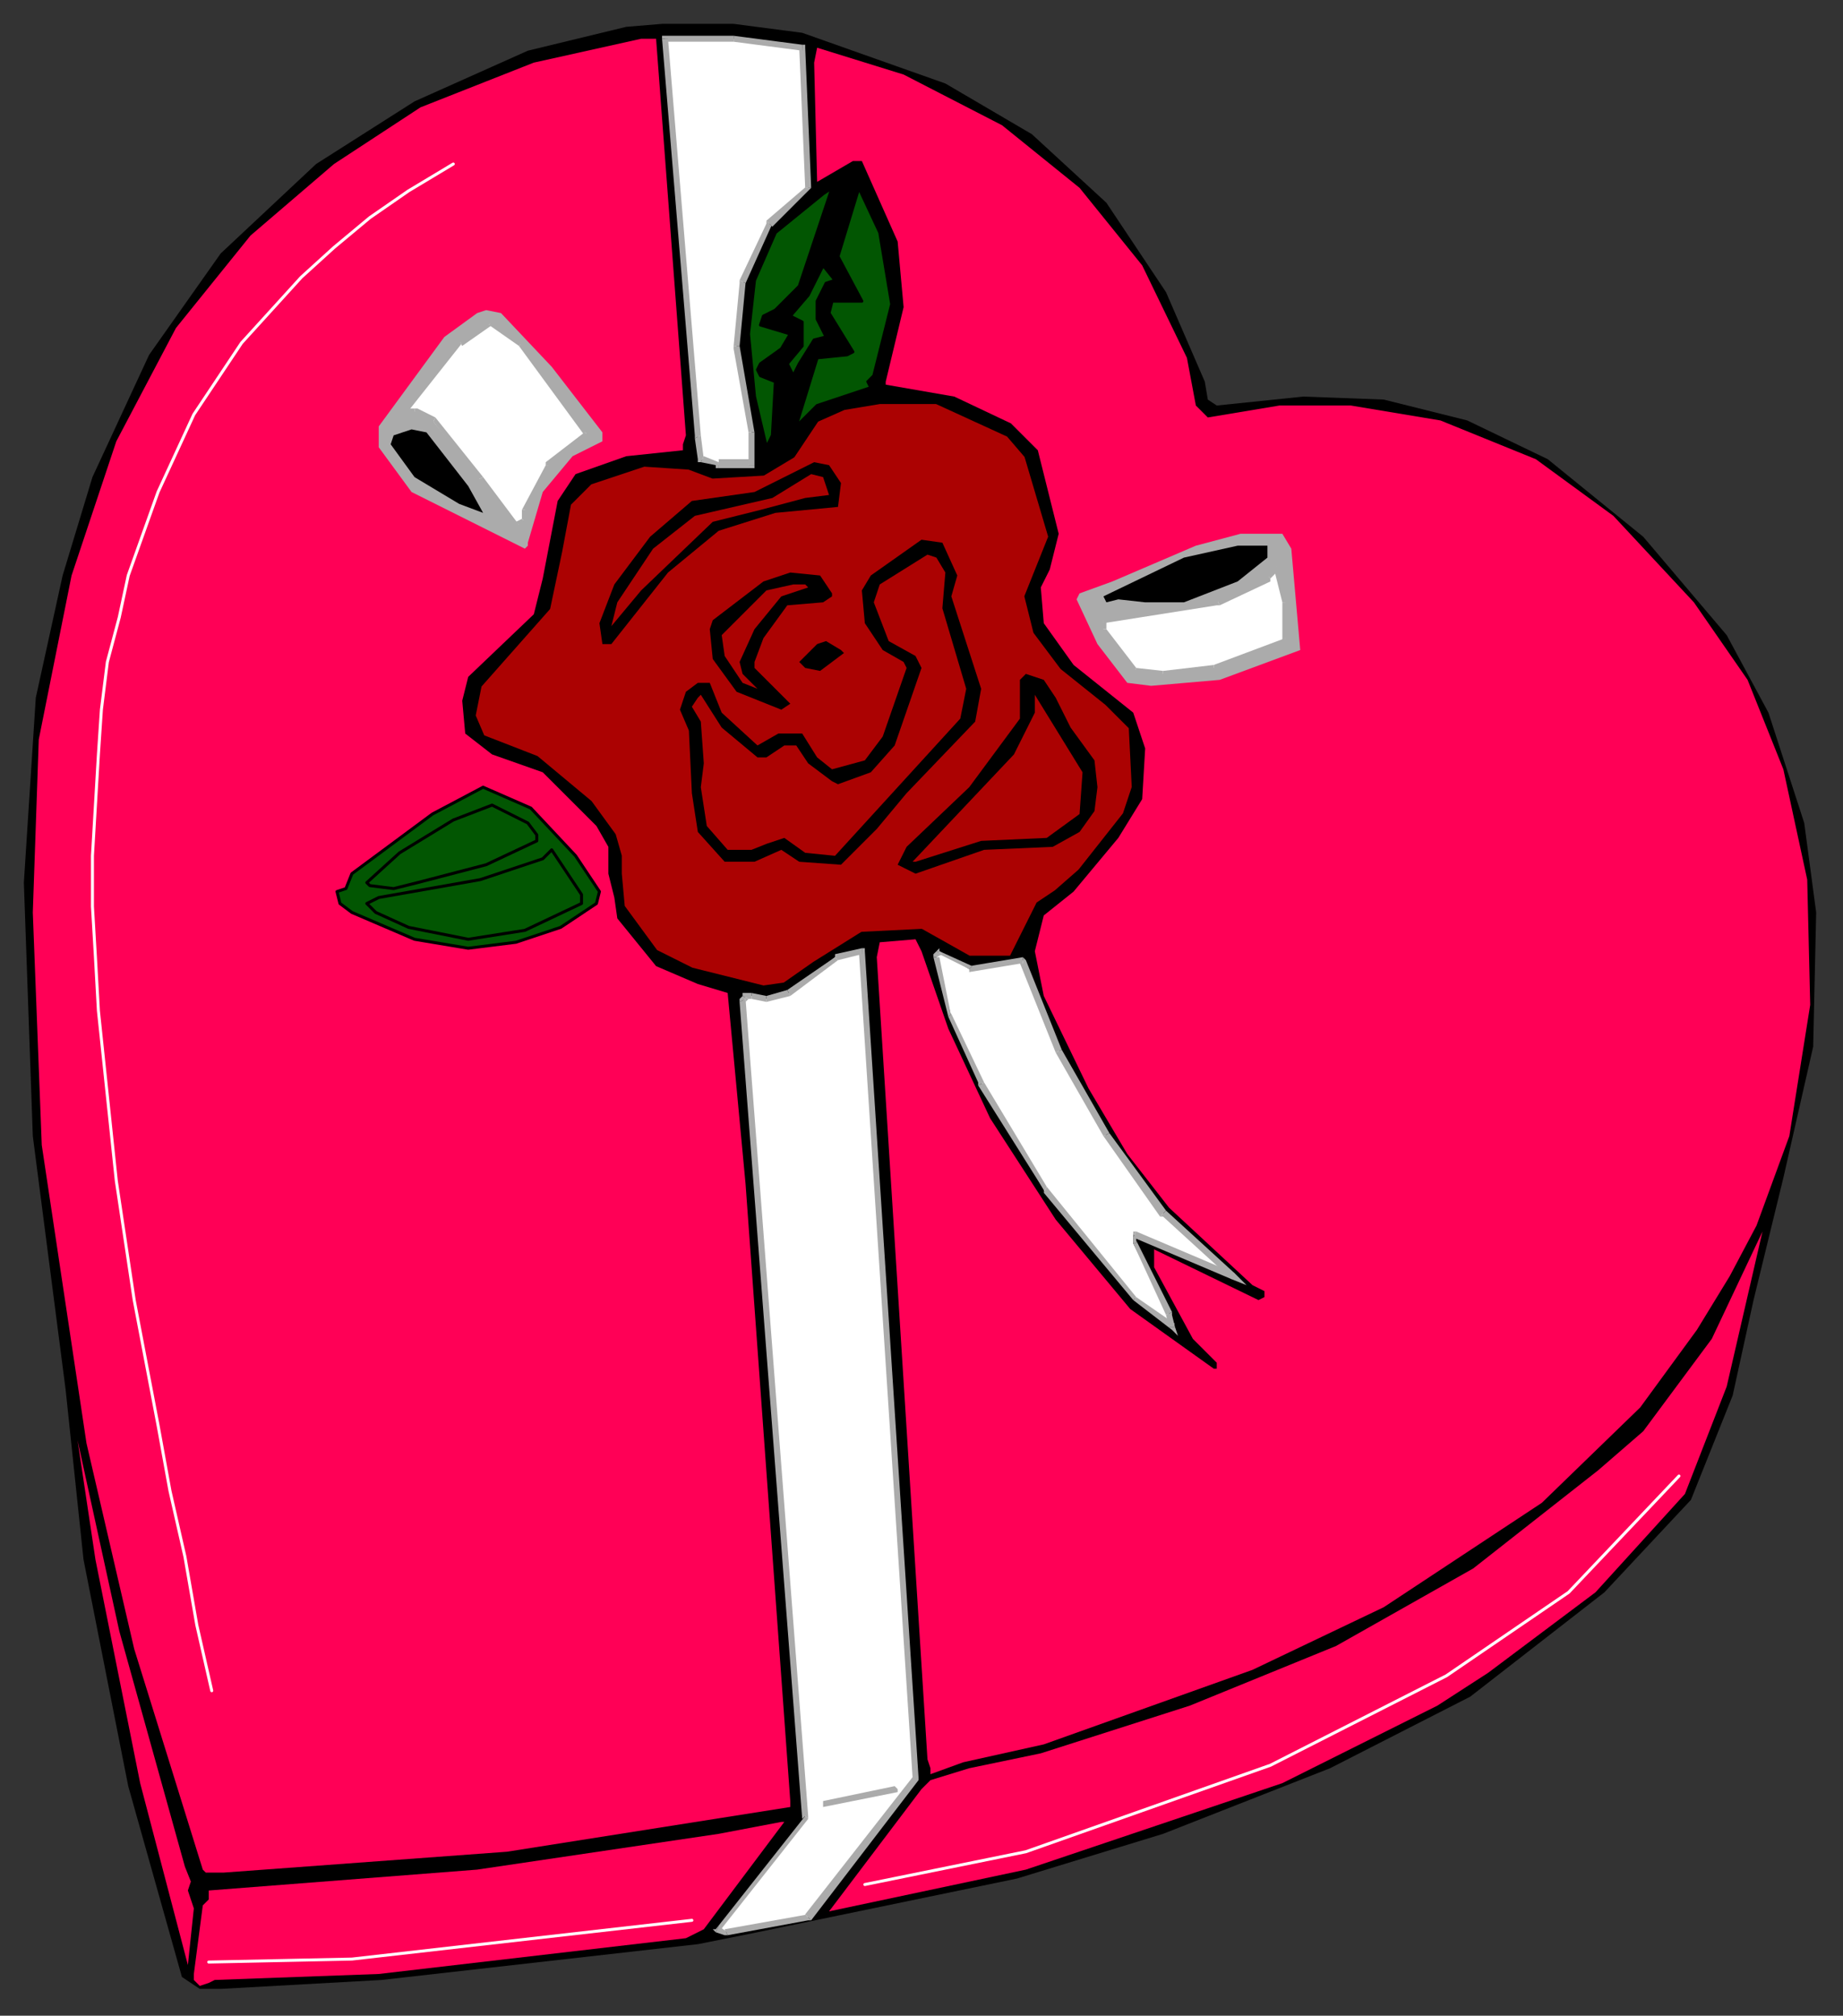 <?xml version="1.0" encoding="UTF-8" standalone="no"?>
<svg
   xmlns:dc="http://purl.org/dc/elements/1.1/"
   xmlns:cc="http://creativecommons.org/ns#"
   xmlns:rdf="http://www.w3.org/1999/02/22-rdf-syntax-ns#"
   xmlns:svg="http://www.w3.org/2000/svg"
   xmlns="http://www.w3.org/2000/svg"
   xmlns:sodipodi="http://sodipodi.sourceforge.net/DTD/sodipodi-0.dtd"
   xmlns:inkscape="http://www.inkscape.org/namespaces/inkscape"
   version="1.0"
   width="163.512mm"
   height="178.858mm"
   id="svg221"
   sodipodi:docname="VALEN032.WMF">
  <rect width="100%" height="100%" fill="#333333" stroke="none"/>
  <sodipodi:namedview
     pagecolor="#ffffff"
     bordercolor="#666666"
     borderopacity="1"
     objecttolerance="10"
     gridtolerance="10"
     guidetolerance="10"
     inkscape:pageopacity="0"
     inkscape:pageshadow="2"
     inkscape:window-width="640"
     inkscape:window-height="480"
     id="namedview223" />
  <defs
     id="defs3">
    <pattern
       id="WMFhbasepattern"
       patternUnits="userSpaceOnUse"
       width="6"
       height="6"
       x="0"
       y="0" />
  </defs>
  <path
     style="fill:#000000;fill-rule:evenodd;fill-opacity:1;stroke:none;"
     d="  M 269,11   L 317,28   L 346,45   L 371,68   L 391,98   L 404,128   L 405,134   L 408,136   L 437,133   L 464,134   L 492,141   L 519,154   L 551,180   L 579,213   L 593,239   L 605,276   L 609,306   L 608,351   L 598,395   L 588,436   L 581,468   L 567,503   L 538,534   L 493,569   L 446,593   L 390,615   L 341,630   L 254,648   L 234,652   L 128,664   L 74,667   L 67,667   L 61,663   L 43,599   L 28,523   L 22,466   L 11,381   L 8,296   L 12,234   L 21,193   L 31,160   L 50,119   L 74,85   L 106,55   L 139,34   L 177,17   L 210,9   L 222,8   L 246,8   L 269,11  z "
     id="path5" />
  <path
     style="fill:#ff0056;fill-rule:evenodd;fill-opacity:1;stroke:none;"
     d="  M 274,61   L 286,54   L 289,54   L 301,81   L 303,103   L 297,128   L 297,129   L 320,133   L 339,142   L 348,151   L 355,179   L 352,191   L 349,197   L 350,209   L 360,223   L 380,239   L 384,251   L 383,268   L 375,281   L 360,299   L 350,307   L 347,319   L 350,334   L 365,365   L 378,387   L 392,405   L 420,431   L 422,432   L 424,433   L 424,435   L 422,436   L 387,419   L 387,425   L 400,449   L 408,457   L 408,459   L 407,459   L 379,439   L 354,409   L 332,375   L 318,345   L 309,319   L 307,315   L 295,316   L 294,321   L 311,590   L 312,593   L 312,595   L 323,591   L 350,585   L 420,560   L 464,539   L 517,504   L 550,472   L 569,446   L 580,428   L 589,411   L 600,381   L 607,337   L 606,295   L 598,258   L 586,228   L 568,202   L 541,173   L 515,154   L 483,141   L 453,136   L 429,136   L 405,140   L 401,136   L 398,120   L 383,89   L 362,63   L 336,42   L 303,25   L 274,16   L 273,21   L 274,61  z "
     id="path7" />
  <path
     style="fill:#ababab;fill-rule:evenodd;fill-opacity:1;stroke:none;"
     d="  M 433,184   L 436,218   L 409,228   L 386,230   L 378,229   L 368,216   L 361,201   L 362,199   L 373,195   L 401,183   L 416,179   L 430,179   L 433,184  z "
     id="path9" />
  <path
     style="fill:#ff0056;fill-rule:evenodd;fill-opacity:1;stroke:none;"
     d="  M 230,146   L 229,149   L 229,151   L 210,153   L 193,159   L 187,168   L 182,194   L 179,206   L 157,227   L 155,235   L 156,246   L 165,253   L 182,259   L 200,277   L 204,284   L 204,293   L 206,301   L 207,308   L 220,324   L 234,330   L 244,333   L 250,397   L 265,604   L 265,606   L 170,621   L 75,628   L 69,628   L 68,627   L 45,553   L 29,484   L 14,384   L 11,306   L 13,248   L 24,193   L 39,148   L 59,110   L 84,79   L 112,55   L 141,36   L 179,21   L 215,13   L 220,13   L 230,146  z "
     id="path11" />
  <path
     style="fill:#ababab;fill-rule:evenodd;fill-opacity:1;stroke:none;"
     d="  M 185,123   L 202,145   L 202,148   L 192,153   L 182,165   L 177,182   L 177,183   L 176,184   L 138,165   L 127,150   L 127,143   L 149,113   L 160,105   L 163,104   L 168,105   L 185,123  z "
     id="path13" />
  <path
     style="fill:#ff0056;fill-rule:evenodd;fill-opacity:1;stroke:none;"
     d="  M 26,483   L 32,523   L 47,598   L 63,659   L 65,640   L 63,634   L 64,631   L 62,626   L 40,547   L 26,483  z "
     id="path15" />
  <path
     style="fill:#000000;fill-rule:evenodd;fill-opacity:1;stroke:none;"
     d="  M 157,163   L 162,172   L 154,169   L 139,160   L 131,149   L 132,146   L 138,144   L 143,145   L 157,163  z "
     id="path17" />
  <path
     style="fill:#ff0056;fill-rule:evenodd;fill-opacity:1;stroke:none;"
     d="  M 565,501   L 535,534   L 499,561   L 482,572   L 430,598   L 344,627   L 278,641   L 309,600   L 312,597   L 325,593   L 349,588   L 399,572   L 448,552   L 494,526   L 536,493   L 551,480   L 574,449   L 591,413   L 579,465   L 565,501  z "
     id="path19" />
  <path
     style="fill:#ff0056;fill-rule:evenodd;fill-opacity:1;stroke:none;"
     d="  M 236,647   L 230,650   L 127,662   L 72,664   L 70,665   L 67,666   L 65,664   L 65,662   L 68,639   L 70,637   L 70,634   L 160,627   L 241,615   L 262,611   L 263,611   L 236,647  z "
     id="path21" />
  <path
     style="fill:#000000;fill-rule:evenodd;fill-opacity:1;stroke:none;"
     d="  M 425,187   L 415,195   L 397,202   L 384,202   L 375,201   L 371,202   L 370,200   L 397,187   L 415,183   L 425,183   L 425,187  z "
     id="path23" />
  <path
     style="fill:none;stroke:#ffffff;stroke-width:1px;stroke-linecap:round;stroke-linejoin:round;stroke-miterlimit:4;stroke-dasharray:none;stroke-opacity:1;"
     d="  M 152,55   L 137,64   L 124,73   L 112,83   L 101,93   L 91,104   L 81,115   L 73,127   L 65,139   L 59,152   L 53,165   L 48,179   L 43,193   L 40,207   L 36,222   L 34,238   L 33,253   L 32,270   L 31,287   L 31,304   L 32,321   L 33,339   L 35,358   L 37,377   L 39,396   L 42,416   L 45,436   L 49,457   L 53,478   L 57,500   L 62,522   L 66,545   L 71,567  "
     id="path25" />
  <path
     style="fill:none;stroke:#ffffff;stroke-width:1px;stroke-linecap:round;stroke-linejoin:round;stroke-miterlimit:4;stroke-dasharray:none;stroke-opacity:1;"
     d="  M 70,658   L 118,657   L 232,644  "
     id="path27" />
  <path
     style="fill:none;stroke:#ffffff;stroke-width:1px;stroke-linecap:round;stroke-linejoin:round;stroke-miterlimit:4;stroke-dasharray:none;stroke-opacity:1;"
     d="  M 290,632   L 344,621   L 426,592   L 485,562   L 526,534   L 563,495  "
     id="path29" />
  <path
     style="fill:#ab0202;fill-rule:evenodd;fill-opacity:1;stroke:#000000;stroke-width:1px;stroke-linecap:round;stroke-linejoin:round;stroke-miterlimit:4;stroke-dasharray:none;stroke-opacity:1;"
     d="  M 338,146   L 344,153   L 352,180   L 344,200   L 347,212   L 356,224   L 371,236   L 379,244   L 380,264   L 377,273   L 362,292   L 354,299   L 348,303   L 340,319   L 339,321   L 325,321   L 309,312   L 289,313   L 273,323   L 263,330   L 256,331   L 232,325   L 220,319   L 209,304   L 208,293   L 208,287   L 206,280   L 198,269   L 180,254   L 162,247   L 159,240   L 161,230   L 184,204   L 188,185   L 191,169   L 198,162   L 216,156   L 231,157   L 239,160   L 256,159   L 266,153   L 274,141   L 283,137   L 295,135   L 314,135   L 338,146  z "
     id="path31" />
  <path
     style="fill:#000000;fill-rule:evenodd;fill-opacity:1;stroke:none;"
     d="  M 282,162   L 281,170   L 260,172   L 241,178   L 224,192   L 205,216   L 202,216   L 201,209   L 206,196   L 218,180   L 232,168   L 253,165   L 273,155   L 278,156   L 282,162  z "
     id="path33" />
  <path
     style="fill:#ab0202;fill-rule:evenodd;fill-opacity:1;stroke:none;"
     d="  M 278,166   L 270,167   L 255,171   L 239,175   L 215,198   L 205,210   L 207,202   L 219,184   L 233,173   L 259,167   L 272,159   L 276,160   L 278,166  z "
     id="path35" />
  <path
     style="fill:#000000;fill-rule:evenodd;fill-opacity:1;stroke:none;"
     d="  M 321,193   L 319,200   L 329,231   L 327,242   L 304,266   L 294,278   L 282,290   L 268,289   L 262,285   L 253,289   L 243,289   L 234,279   L 232,266   L 231,245   L 228,238   L 230,232   L 234,229   L 238,229   L 242,239   L 254,250   L 261,246   L 269,246   L 274,254   L 279,258   L 290,255   L 296,247   L 304,224   L 303,222   L 296,218   L 290,209   L 289,198   L 292,193   L 309,181   L 316,182   L 321,193  z "
     id="path37" />
  <path
     style="fill:#ab0202;fill-rule:evenodd;fill-opacity:1;stroke:none;"
     d="  M 317,192   L 316,204   L 324,231   L 322,241   L 280,287   L 270,286   L 263,281   L 257,283   L 252,285   L 244,285   L 237,277   L 235,264   L 236,256   L 235,242   L 232,237   L 234,234   L 235,233   L 242,244   L 254,254   L 257,254   L 263,250   L 267,250   L 271,256   L 279,262   L 281,263   L 292,259   L 300,250   L 309,224   L 307,220   L 298,215   L 293,202   L 295,196   L 311,186   L 314,187   L 317,192  z "
     id="path39" />
  <path
     style="fill:#000000;fill-rule:evenodd;fill-opacity:1;stroke:none;"
     d="  M 279,199   L 279,200   L 276,202   L 264,203   L 256,214   L 253,222   L 253,224   L 265,236   L 262,238   L 252,234   L 247,232   L 239,221   L 238,211   L 239,208   L 256,195   L 265,192   L 275,193   L 279,199  z "
     id="path41" />
  <path
     style="fill:#ab0202;fill-rule:evenodd;fill-opacity:1;stroke:none;"
     d="  M 271,197   L 262,200   L 253,211   L 248,222   L 249,226   L 254,231   L 249,229   L 243,220   L 242,213   L 257,198   L 266,196   L 270,196   L 271,197  z "
     id="path43" />
  <path
     style="fill:#ab0202;fill-rule:evenodd;fill-opacity:1;stroke:none;"
     d="  M 288,220   L 281,227   L 277,229   L 271,228   L 263,221   L 267,215   L 276,211   L 280,211   L 288,220  z "
     id="path45" />
  <path
     style="fill:#000000;fill-rule:evenodd;fill-opacity:1;stroke:none;"
     d="  M 283,219   L 275,225   L 270,224   L 268,222   L 274,216   L 277,215   L 282,218   L 283,219  z "
     id="path47" />
  <path
     style="fill:#000000;fill-rule:evenodd;fill-opacity:1;stroke:none;"
     d="  M 354,234   L 359,244   L 367,255   L 368,264   L 367,272   L 362,279   L 353,284   L 330,285   L 307,293   L 303,291   L 301,290   L 304,284   L 325,264   L 342,241   L 342,228   L 344,226   L 350,228   L 354,234  z "
     id="path49" />
  <path
     style="fill:#ab0202;fill-rule:evenodd;fill-opacity:1;stroke:none;"
     d="  M 362,273   L 351,281   L 329,282   L 307,289   L 306,289   L 340,253   L 347,239   L 347,233   L 363,259   L 362,273  z "
     id="path51" />
  <path
     style="fill:none;stroke:none;"
     d="  M 194,208   L 193,210   L 192,212   L 190,215   L 189,218   L 188,221   L 187,224   L 187,227   L 186,229   L 186,232   L 187,234   L 187,236   L 188,238   L 189,239   L 190,241   L 191,242   L 193,243   L 195,244   L 218,253  "
     id="path53" />
  <path
     style="fill:none;stroke:none;"
     d="  M 229,262   L 227,263   L 226,265   L 225,268   L 224,272   L 223,275   L 223,279   L 224,282   L 225,286   L 226,290   L 228,293   L 230,296   L 232,300   L 234,302   L 236,305   L 239,307   L 241,309   L 243,310   L 245,310   L 247,311   L 250,310   L 253,310   L 256,310   L 259,309   L 263,308   L 266,307   L 270,306   L 273,305   L 277,304   L 280,302   L 283,301   L 285,300   L 288,299   L 289,298  "
     id="path55" />
  <path
     style="fill:none;stroke:none;"
     d="  M 313,181   L 312,179   L 311,178   L 310,176   L 309,175   L 309,173   L 308,172   L 307,171   L 307,169   L 306,168   L 305,167   L 304,166   L 304,165   L 303,165   L 302,164   L 302,163   L 301,162   L 300,162   L 300,161   L 299,161   L 298,161   L 297,161   L 296,161   L 295,161   L 294,161   L 292,161   L 291,161   L 290,162   L 288,162   L 286,163   L 284,164   L 282,165   L 280,166  "
     id="path57" />
  <path
     style="fill:none;stroke:none;"
     d="  M 226,227   L 225,226   L 223,224   L 222,223   L 221,221   L 221,220   L 220,218   L 220,216   L 220,215   L 221,213   L 222,211   L 223,209   L 224,208   L 224,206   L 225,205   L 225,203   L 226,202   L 227,201   L 227,198   L 228,197  "
     id="path59" />
  <path
     style="fill:none;stroke:none;"
     d="  M 357,224   L 356,223   L 355,223   L 354,222   L 353,222   L 352,222   L 351,221   L 351,221   L 350,221   L 348,221   L 347,221   L 346,220   L 345,220   L 344,220   L 343,220   L 342,220   L 341,220   L 340,220   L 338,220   L 337,220   L 336,220   L 335,220   L 334,219   L 333,219   L 332,219   L 331,219   L 330,219   L 329,219   L 328,219   L 327,219   L 326,219  "
     id="path61" />
  <path
     style="fill:none;stroke:none;"
     d="  M 345,304   L 343,304   L 341,304   L 339,305   L 337,305   L 334,305   L 332,305   L 330,305   L 328,305   L 325,305   L 323,305   L 321,305   L 319,305   L 316,304   L 314,304   L 312,304   L 310,303   L 307,303   L 305,302   L 303,302   L 301,301   L 299,300   L 297,300   L 295,299   L 294,298   L 292,298   L 290,297   L 289,296   L 287,295   L 286,294   L 284,293   L 283,292   L 282,291  "
     id="path63" />
  <path
     style="fill:none;stroke:none;"
     d="  M 186,204   L 186,205   L 187,206   L 188,206   L 189,206   L 189,206   L 190,205   L 190,205   L 191,205   L 192,204   L 192,204   L 193,203   L 194,203   L 195,202   L 195,202   L 196,201   L 196,200   L 197,200   L 198,199   L 198,199   L 199,199   L 200,198   L 200,198   L 201,198   L 202,198   L 203,199  "
     id="path65" />
  <path
     style="fill:none;stroke:none;"
     d="  M 290,313   L 299,302   L 309,312  "
     id="path67" />
  <path
     style="fill:none;stroke:none;"
     d="  M 208,279   L 212,263   L 220,250   L 230,242  "
     id="path69" />
  <path
     style="fill:none;stroke:none;"
     d="  M 343,201   L 337,219  "
     id="path71" />
  <path
     style="fill:#ffffff;fill-rule:evenodd;fill-opacity:1;stroke:none;"
     d="  M 223,13   L 234,146   L 235,154   L 241,156   L 252,156   L 252,145   L 247,116   L 249,95   L 258,75   L 271,63   L 269,16   L 246,13   L 223,13  z "
     id="path73" />
  <path
     style="fill:#ababab;fill-rule:evenodd;fill-opacity:1;stroke:none;"
     d="  M 235,146   L 235,146   L 224,13   L 222,13   L 233,146   L 233,147   L 235,146  z "
     id="path75" />
  <path
     style="fill:#ababab;fill-rule:evenodd;fill-opacity:1;stroke:none;"
     d="  M 236,153   L 236,154   L 235,146   L 233,147   L 234,154   L 235,155   L 234,154   L 234,155   L 235,155   L 236,153  z "
     id="path77" />
  <path
     style="fill:#ababab;fill-rule:evenodd;fill-opacity:1;stroke:none;"
     d="  M 241,154   L 241,155   L 236,153   L 235,155   L 240,156   L 241,157   L 240,156   L 240,157   L 241,157   L 241,154  z "
     id="path79" />
  <path
     style="fill:#ababab;fill-rule:evenodd;fill-opacity:1;stroke:none;"
     d="  M 251,156   L 252,154   L 241,154   L 241,157   L 252,157   L 253,156   L 252,157   L 253,157   L 253,156   L 251,156  z "
     id="path81" />
  <path
     style="fill:#ababab;fill-rule:evenodd;fill-opacity:1;stroke:none;"
     d="  M 251,145   L 251,145   L 251,156   L 253,156   L 253,145   L 253,145   L 253,145   L 253,145   L 253,145   L 251,145  z "
     id="path83" />
  <path
     style="fill:#ababab;fill-rule:evenodd;fill-opacity:1;stroke:none;"
     d="  M 246,116   L 246,117   L 251,145   L 253,145   L 248,116   L 248,116   L 246,116   L 246,116   L 246,117   L 246,116  z "
     id="path85" />
  <path
     style="fill:#ababab;fill-rule:evenodd;fill-opacity:1;stroke:none;"
     d="  M 248,94   L 248,95   L 246,116   L 248,116   L 250,95   L 250,95   L 248,94   L 248,95   L 248,95   L 248,94  z "
     id="path87" />
  <path
     style="fill:#ababab;fill-rule:evenodd;fill-opacity:1;stroke:none;"
     d="  M 257,74   L 257,75   L 248,94   L 250,95   L 259,75   L 259,76   L 257,74   L 257,74   L 257,75   L 257,74  z "
     id="path89" />
  <path
     style="fill:#ababab;fill-rule:evenodd;fill-opacity:1;stroke:none;"
     d="  M 270,63   L 271,62   L 257,74   L 259,76   L 272,63   L 272,63   L 272,63   L 272,63   L 272,63   L 270,63  z "
     id="path91" />
  <path
     style="fill:#ababab;fill-rule:evenodd;fill-opacity:1;stroke:none;"
     d="  M 269,17   L 268,16   L 270,63   L 272,63   L 270,16   L 269,15   L 270,16   L 270,15   L 269,15   L 269,17  z "
     id="path93" />
  <path
     style="fill:#ababab;fill-rule:evenodd;fill-opacity:1;stroke:none;"
     d="  M 246,14   L 246,14   L 269,17   L 269,15   L 246,12   L 246,12   L 246,14  z "
     id="path95" />
  <path
     style="fill:#ababab;fill-rule:evenodd;fill-opacity:1;stroke:none;"
     d="  M 224,13   L 223,14   L 246,14   L 246,12   L 223,12   L 222,13   L 223,12   L 222,12   L 222,13   L 224,13  z "
     id="path97" />
  <path
     style="fill:#ffffff;fill-rule:evenodd;fill-opacity:1;stroke:none;"
     d="  M 197,145   L 184,156   L 176,171   L 176,174   L 174,176   L 161,161   L 145,141   L 139,138   L 136,138   L 154,115   L 165,108   L 174,115   L 197,145  z "
     id="path99" />
  <path
     style="fill:#ababab;fill-rule:evenodd;fill-opacity:1;stroke:none;"
     d="  M 185,156   L 185,157   L 198,146   L 196,145   L 183,155   L 183,156   L 183,155   L 183,155   L 183,156   L 185,156  z "
     id="path101" />
  <path
     style="fill:#ababab;fill-rule:evenodd;fill-opacity:1;stroke:none;"
     d="  M 177,171   L 177,172   L 185,156   L 183,156   L 175,171   L 175,171   L 175,171   L 175,171   L 175,171   L 177,171  z "
     id="path103" />
  <path
     style="fill:#ababab;fill-rule:evenodd;fill-opacity:1;stroke:none;"
     d="  M 176,175   L 177,174   L 177,171   L 175,171   L 175,174   L 175,174   L 176,175   L 177,175   L 177,174   L 176,175  z "
     id="path105" />
  <path
     style="fill:#ababab;fill-rule:evenodd;fill-opacity:1;stroke:none;"
     d="  M 173,177   L 174,177   L 176,175   L 175,174   L 173,175   L 174,176   L 173,177   L 174,178   L 174,177   L 173,177  z "
     id="path107" />
  <path
     style="fill:#ababab;fill-rule:evenodd;fill-opacity:1;stroke:none;"
     d="  M 160,161   L 160,161   L 173,177   L 174,176   L 162,160   L 162,160   L 160,161  z "
     id="path109" />
  <path
     style="fill:#ababab;fill-rule:evenodd;fill-opacity:1;stroke:none;"
     d="  M 145,142   L 145,141   L 160,161   L 162,160   L 146,140   L 146,140   L 146,140   L 146,140   L 146,140   L 145,142  z "
     id="path111" />
  <path
     style="fill:#ababab;fill-rule:evenodd;fill-opacity:1;stroke:none;"
     d="  M 139,139   L 139,139   L 145,142   L 146,140   L 140,137   L 139,137   L 140,137   L 140,137   L 139,137   L 139,139  z "
     id="path113" />
  <path
     style="fill:#ababab;fill-rule:evenodd;fill-opacity:1;stroke:none;"
     d="  M 135,138   L 136,139   L 139,139   L 139,137   L 136,137   L 136,139   L 135,138   L 134,139   L 136,139   L 135,138  z "
     id="path115" />
  <path
     style="fill:#ababab;fill-rule:evenodd;fill-opacity:1;stroke:none;"
     d="  M 154,114   L 154,114   L 135,138   L 136,139   L 155,115   L 155,116   L 154,114   L 154,114   L 154,114   L 154,114  z "
     id="path117" />
  <path
     style="fill:#ababab;fill-rule:evenodd;fill-opacity:1;stroke:none;"
     d="  M 165,107   L 164,107   L 154,114   L 155,116   L 165,109   L 164,109   L 165,107   L 165,107   L 164,107   L 165,107  z "
     id="path119" />
  <path
     style="fill:#ababab;fill-rule:evenodd;fill-opacity:1;stroke:none;"
     d="  M 175,115   L 175,115   L 165,107   L 164,109   L 174,116   L 174,116   L 175,115   L 175,115   L 175,115   L 175,115  z "
     id="path121" />
  <path
     style="fill:#ababab;fill-rule:evenodd;fill-opacity:1;stroke:none;"
     d="  M 198,146   L 198,145   L 175,115   L 174,116   L 196,146   L 196,145   L 198,146   L 198,146   L 198,145   L 198,146  z "
     id="path123" />
  <path
     style="fill:#ffffff;fill-rule:evenodd;fill-opacity:1;stroke:none;"
     d="  M 431,215   L 407,224   L 390,226   L 381,225   L 370,211   L 370,208   L 408,202   L 425,194   L 428,190   L 431,202   L 431,215  z "
     id="path125" />
  <path
     style="fill:#ababab;fill-rule:evenodd;fill-opacity:1;stroke:none;"
     d="  M 407,225   L 407,225   L 432,216   L 431,214   L 407,223   L 407,223   L 407,225   L 407,225   L 407,225   L 407,225  z "
     id="path127" />
  <path
     style="fill:#ababab;fill-rule:evenodd;fill-opacity:1;stroke:none;"
     d="  M 390,227   L 390,227   L 407,225   L 407,223   L 390,225   L 390,225   L 390,227   L 390,227   L 390,227   L 390,227  z "
     id="path129" />
  <path
     style="fill:#ababab;fill-rule:evenodd;fill-opacity:1;stroke:none;"
     d="  M 380,226   L 380,226   L 390,227   L 390,225   L 381,224   L 381,224   L 380,226   L 380,226   L 380,226   L 380,226  z "
     id="path131" />
  <path
     style="fill:#ababab;fill-rule:evenodd;fill-opacity:1;stroke:none;"
     d="  M 369,211   L 369,212   L 380,226   L 381,224   L 371,211   L 371,211   L 369,211   L 369,211   L 369,212   L 369,211  z "
     id="path133" />
  <path
     style="fill:#ababab;fill-rule:evenodd;fill-opacity:1;stroke:none;"
     d="  M 370,207   L 369,208   L 369,211   L 371,211   L 371,208   L 370,209   L 370,207   L 369,207   L 369,208   L 370,207  z "
     id="path135" />
  <path
     style="fill:#ababab;fill-rule:evenodd;fill-opacity:1;stroke:none;"
     d="  M 408,201   L 408,201   L 370,207   L 370,209   L 408,203   L 409,203   L 408,203   L 409,203   L 409,203   L 408,201  z "
     id="path137" />
  <path
     style="fill:#ababab;fill-rule:evenodd;fill-opacity:1;stroke:none;"
     d="  M 425,193   L 425,193   L 408,201   L 409,203   L 426,195   L 426,194   L 426,195   L 426,195   L 426,194   L 425,193  z "
     id="path139" />
  <path
     style="fill:#ababab;fill-rule:evenodd;fill-opacity:1;stroke:none;"
     d="  M 429,190   L 428,189   L 425,193   L 426,194   L 429,191   L 427,190   L 429,190   L 429,188   L 428,189   L 429,190  z "
     id="path141" />
  <path
     style="fill:#ababab;fill-rule:evenodd;fill-opacity:1;stroke:none;"
     d="  M 432,202   L 432,202   L 429,190   L 427,190   L 430,202   L 430,202   L 432,202   L 432,202   L 432,202   L 432,202  z "
     id="path143" />
  <path
     style="fill:#ababab;fill-rule:evenodd;fill-opacity:1;stroke:none;"
     d="  M 432,216   L 432,215   L 432,202   L 430,202   L 430,215   L 431,214   L 432,216   L 432,215   L 432,215   L 432,216  z "
     id="path145" />
  <path
     style="fill:#ffffff;fill-rule:evenodd;fill-opacity:1;stroke:none;"
     d="  M 390,407   L 371,381   L 355,352   L 343,322   L 325,325   L 315,319   L 314,321   L 319,341   L 329,363   L 350,399   L 380,435   L 393,445   L 392,441   L 380,417   L 380,414   L 414,428   L 390,407  z "
     id="path147" />
  <path
     style="fill:#ababab;fill-rule:evenodd;fill-opacity:1;stroke:none;"
     d="  M 370,381   L 370,381   L 389,408   L 391,406   L 372,380   L 372,380   L 370,381  z "
     id="path149" />
  <path
     style="fill:#ababab;fill-rule:evenodd;fill-opacity:1;stroke:none;"
     d="  M 354,353   L 354,353   L 370,381   L 372,380   L 356,352   L 356,352   L 354,353  z "
     id="path151" />
  <path
     style="fill:#ababab;fill-rule:evenodd;fill-opacity:1;stroke:none;"
     d="  M 343,323   L 342,323   L 354,353   L 356,352   L 344,322   L 343,321   L 344,322   L 343,321   L 343,321   L 343,323  z "
     id="path153" />
  <path
     style="fill:#ababab;fill-rule:evenodd;fill-opacity:1;stroke:none;"
     d="  M 325,325   L 325,326   L 343,323   L 343,321   L 325,324   L 326,324   L 325,325   L 325,326   L 325,326   L 325,325  z "
     id="path155" />
  <path
     style="fill:#ababab;fill-rule:evenodd;fill-opacity:1;stroke:none;"
     d="  M 316,320   L 315,320   L 325,325   L 326,324   L 315,319   L 314,319   L 315,319   L 315,318   L 314,319   L 316,320  z "
     id="path157" />
  <path
     style="fill:#ababab;fill-rule:evenodd;fill-opacity:1;stroke:none;"
     d="  M 315,321   L 314,321   L 316,320   L 314,319   L 313,320   L 313,321   L 313,320   L 313,320   L 313,321   L 315,321  z "
     id="path159" />
  <path
     style="fill:#ababab;fill-rule:evenodd;fill-opacity:1;stroke:none;"
     d="  M 319,340   L 319,341   L 315,321   L 313,321   L 318,341   L 318,341   L 318,341   L 318,341   L 318,341   L 319,340  z "
     id="path161" />
  <path
     style="fill:#ababab;fill-rule:evenodd;fill-opacity:1;stroke:none;"
     d="  M 330,363   L 330,363   L 319,340   L 318,341   L 328,363   L 328,364   L 330,363  z "
     id="path163" />
  <path
     style="fill:#ababab;fill-rule:evenodd;fill-opacity:1;stroke:none;"
     d="  M 351,398   L 351,398   L 330,363   L 328,364   L 350,399   L 350,400   L 351,398  z "
     id="path165" />
  <path
     style="fill:#ababab;fill-rule:evenodd;fill-opacity:1;stroke:none;"
     d="  M 381,435   L 381,435   L 351,398   L 350,400   L 380,436   L 380,436   L 380,436   L 380,436   L 380,436   L 381,435  z "
     id="path167" />
  <path
     style="fill:#ababab;fill-rule:evenodd;fill-opacity:1;stroke:none;"
     d="  M 392,445   L 394,444   L 381,435   L 380,436   L 393,446   L 394,445   L 393,446   L 395,448   L 394,445   L 392,445  z "
     id="path169" />
  <path
     style="fill:#ababab;fill-rule:evenodd;fill-opacity:1;stroke:none;"
     d="  M 391,441   L 391,441   L 392,445   L 394,445   L 393,441   L 393,440   L 391,441  z "
     id="path171" />
  <path
     style="fill:#ababab;fill-rule:evenodd;fill-opacity:1;stroke:none;"
     d="  M 380,417   L 380,417   L 391,441   L 393,440   L 381,416   L 381,417   L 380,417   L 380,417   L 380,417   L 380,417  z "
     id="path173" />
  <path
     style="fill:#ababab;fill-rule:evenodd;fill-opacity:1;stroke:none;"
     d="  M 381,413   L 380,414   L 380,417   L 381,417   L 381,414   L 380,415   L 381,413   L 380,413   L 380,414   L 381,413  z "
     id="path175" />
  <path
     style="fill:#ababab;fill-rule:evenodd;fill-opacity:1;stroke:none;"
     d="  M 413,429   L 414,427   L 381,413   L 380,415   L 413,429   L 414,427   L 413,429   L 418,431   L 414,427   L 413,429  z "
     id="path177" />
  <path
     style="fill:#ababab;fill-rule:evenodd;fill-opacity:1;stroke:none;"
     d="  M 389,408   L 390,408   L 413,429   L 414,427   L 391,406   L 391,406   L 389,408   L 389,408   L 390,408   L 389,408  z "
     id="path179" />
  <path
     style="fill:#ffffff;fill-rule:evenodd;fill-opacity:1;stroke:none;"
     d="  M 289,319   L 280,321   L 265,333   L 257,335   L 252,334   L 250,334   L 249,336   L 270,610   L 241,647   L 244,648   L 271,643   L 307,596   L 289,319  z "
     id="path181" />
  <path
     style="fill:#ababab;fill-rule:evenodd;fill-opacity:1;stroke:none;"
     d="  M 281,322   L 281,322   L 289,320   L 289,318   L 280,320   L 280,321   L 280,320   L 280,321   L 280,321   L 281,322  z "
     id="path183" />
  <path
     style="fill:#ababab;fill-rule:evenodd;fill-opacity:1;stroke:none;"
     d="  M 265,334   L 265,334   L 281,322   L 280,321   L 264,332   L 264,332   L 265,334   L 265,334   L 265,334   L 265,334  z "
     id="path185" />
  <path
     style="fill:#ababab;fill-rule:evenodd;fill-opacity:1;stroke:none;"
     d="  M 257,336   L 257,336   L 265,334   L 264,332   L 257,334   L 257,334   L 257,336   L 257,336   L 257,336   L 257,336  z "
     id="path187" />
  <path
     style="fill:#ababab;fill-rule:evenodd;fill-opacity:1;stroke:none;"
     d="  M 252,335   L 252,335   L 257,336   L 257,334   L 252,333   L 252,333   L 252,335  z "
     id="path189" />
  <path
     style="fill:#ababab;fill-rule:evenodd;fill-opacity:1;stroke:none;"
     d="  M 251,335   L 250,335   L 252,335   L 252,333   L 250,333   L 249,334   L 250,333   L 249,333   L 249,334   L 251,335  z "
     id="path191" />
  <path
     style="fill:#ababab;fill-rule:evenodd;fill-opacity:1;stroke:none;"
     d="  M 250,335   L 250,336   L 251,335   L 249,334   L 248,335   L 248,336   L 248,335   L 248,335   L 248,336   L 250,335  z "
     id="path193" />
  <path
     style="fill:#ababab;fill-rule:evenodd;fill-opacity:1;stroke:none;"
     d="  M 271,610   L 271,609   L 250,335   L 248,336   L 269,610   L 270,609   L 271,610   L 271,610   L 271,609   L 271,610  z "
     id="path195" />
  <path
     style="fill:#ababab;fill-rule:evenodd;fill-opacity:1;stroke:none;"
     d="  M 241,646   L 241,648   L 271,610   L 270,609   L 240,647   L 240,648   L 240,647   L 239,647   L 240,648   L 241,646  z "
     id="path197" />
  <path
     style="fill:#ababab;fill-rule:evenodd;fill-opacity:1;stroke:none;"
     d="  M 243,647   L 244,648   L 241,646   L 240,648   L 243,649   L 244,649   L 243,649   L 243,649   L 244,649   L 243,647  z "
     id="path199" />
  <path
     style="fill:#ababab;fill-rule:evenodd;fill-opacity:1;stroke:none;"
     d="  M 270,642   L 271,642   L 243,647   L 244,649   L 271,644   L 272,644   L 271,644   L 272,644   L 272,644   L 270,642  z "
     id="path201" />
  <path
     style="fill:#ababab;fill-rule:evenodd;fill-opacity:1;stroke:none;"
     d="  M 306,596   L 306,596   L 270,642   L 272,644   L 308,597   L 308,596   L 308,597   L 308,596   L 308,596   L 306,596  z "
     id="path203" />
  <path
     style="fill:#ababab;fill-rule:evenodd;fill-opacity:1;stroke:none;"
     d="  M 289,320   L 288,319   L 306,596   L 308,596   L 290,319   L 289,318   L 290,319   L 290,318   L 289,318   L 289,320  z "
     id="path205" />
  <path
     style="fill:#ababab;fill-rule:evenodd;fill-opacity:1;stroke:none;"
     d="  M 301,600   L 300,599   L 276,604   L 276,606   L 301,601   L 301,600  z "
     id="path207" />
  <path
     style="fill:#025602;fill-rule:evenodd;fill-opacity:1;stroke:#000000;stroke-width:1px;stroke-linecap:round;stroke-linejoin:round;stroke-miterlimit:4;stroke-dasharray:none;stroke-opacity:1;"
     d="  M 260,104   L 256,106   L 255,109   L 265,112   L 262,117   L 255,122   L 254,124   L 255,126   L 260,128   L 259,146   L 257,150   L 253,133   L 251,112   L 253,94   L 260,78   L 276,65   L 279,63   L 268,96   L 260,104  z "
     id="path209" />
  <path
     style="fill:#025602;fill-rule:evenodd;fill-opacity:1;stroke:#000000;stroke-width:1px;stroke-linecap:round;stroke-linejoin:round;stroke-miterlimit:4;stroke-dasharray:none;stroke-opacity:1;"
     d="  M 299,102   L 293,126   L 291,128   L 292,130   L 274,136   L 268,142   L 266,146   L 274,120   L 284,119   L 286,118   L 278,105   L 279,101   L 287,101   L 289,101   L 281,86   L 288,63   L 295,78   L 299,102  z "
     id="path211" />
  <path
     style="fill:#025602;fill-rule:evenodd;fill-opacity:1;stroke:#000000;stroke-width:1px;stroke-linecap:round;stroke-linejoin:round;stroke-miterlimit:4;stroke-dasharray:none;stroke-opacity:1;"
     d="  M 277,95   L 274,101   L 274,107   L 277,113   L 273,114   L 268,122   L 266,126   L 264,122   L 269,116   L 269,108   L 265,106   L 271,99   L 276,89   L 280,94   L 277,95  z "
     id="path213" />
  <path
     style="fill:#025602;fill-rule:evenodd;fill-opacity:1;stroke:#000000;stroke-width:1px;stroke-linecap:round;stroke-linejoin:round;stroke-miterlimit:4;stroke-dasharray:none;stroke-opacity:1;"
     d="  M 193,287   L 201,299   L 200,303   L 188,311   L 173,316   L 157,318   L 139,315   L 118,306   L 114,303   L 113,299   L 116,298   L 118,293   L 145,273   L 162,264   L 178,271   L 193,287  z "
     id="path215" />
  <path
     style="fill:#025602;fill-rule:evenodd;fill-opacity:1;stroke:#000000;stroke-width:1px;stroke-linecap:round;stroke-linejoin:round;stroke-miterlimit:4;stroke-dasharray:none;stroke-opacity:1;"
     d="  M 180,280   L 180,282   L 163,290   L 140,296   L 132,298   L 124,297   L 123,296   L 134,286   L 152,275   L 165,270   L 177,276   L 180,280  z "
     id="path217" />
  <path
     style="fill:#025602;fill-rule:evenodd;fill-opacity:1;stroke:#000000;stroke-width:1px;stroke-linecap:round;stroke-linejoin:round;stroke-miterlimit:4;stroke-dasharray:none;stroke-opacity:1;"
     d="  M 195,303   L 176,312   L 157,315   L 137,311   L 126,306   L 123,303   L 127,301   L 161,295   L 182,288   L 185,285   L 195,300   L 195,303  z "
     id="path219" />
</svg>
